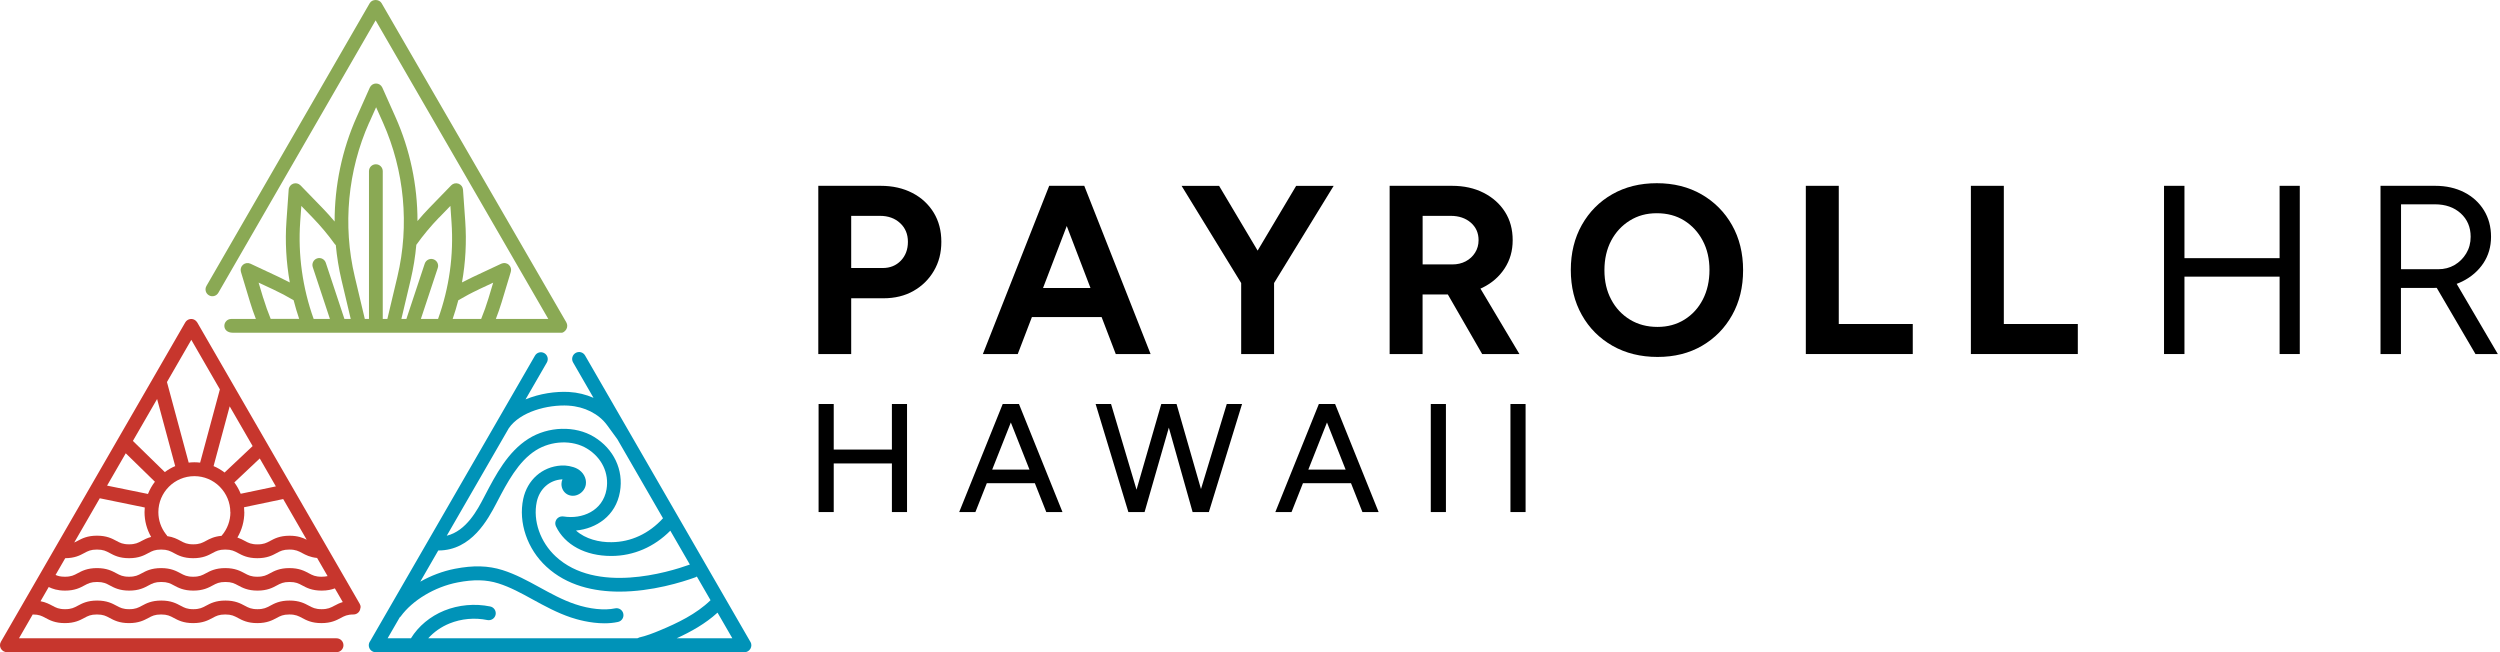 <svg xmlns="http://www.w3.org/2000/svg" width="345" height="90" viewBox="0 0 345 90" fill="none"><g clip-path="url(#clip0_34_2893)"><path d="M112.925 48.857V25.643H121.549C123.182 25.643 124.635 25.972 125.894 26.621C127.153 27.27 128.137 28.181 128.847 29.339C129.557 30.498 129.905 31.843 129.905 33.37C129.905 34.897 129.563 36.209 128.874 37.381C128.191 38.552 127.247 39.476 126.055 40.153C124.863 40.829 123.477 41.163 121.91 41.163H117.465V48.857H112.925ZM117.465 36.986H121.81C122.828 36.986 123.658 36.651 124.314 35.975C124.963 35.298 125.292 34.435 125.292 33.37C125.292 32.306 124.93 31.448 124.214 30.786C123.497 30.123 122.573 29.788 121.442 29.788H117.465V36.986Z" fill="black"></path><path d="M135.636 48.857L144.789 25.643H149.335L140.45 48.857H135.643H135.636ZM139.948 43.755V39.744H154.504V43.755H139.948ZM153.975 48.857L145.09 25.643H149.629L158.782 48.857H153.975Z" fill="black"></path><path d="M171.416 39.275L163.06 25.65H168.236L175.695 38.184L171.416 39.275ZM171.282 48.857V37.715H175.822V48.857H171.282ZM175.688 39.275L171.41 38.184L178.868 25.65H184.044L175.688 39.275Z" fill="black"></path><path d="M191.77 48.857V25.643H200.394C202.028 25.643 203.481 25.965 204.739 26.608C205.998 27.25 206.982 28.128 207.692 29.246C208.402 30.364 208.75 31.663 208.75 33.142C208.75 34.622 208.382 35.901 207.638 37.039C206.895 38.177 205.884 39.061 204.605 39.691C203.32 40.32 201.867 40.635 200.227 40.635H196.316V48.857H191.77ZM196.316 36.49H200.427C201.11 36.49 201.726 36.349 202.269 36.062C202.811 35.774 203.24 35.379 203.561 34.87C203.882 34.361 204.043 33.785 204.043 33.142C204.043 32.145 203.681 31.341 202.965 30.719C202.249 30.103 201.325 29.788 200.2 29.788H196.323V36.483L196.316 36.49ZM204.538 48.857L199.169 39.536L202.65 37.053L209.681 48.857H204.538Z" fill="black"></path><path d="M228.743 49.258C226.399 49.258 224.33 48.743 222.523 47.718C220.722 46.687 219.309 45.275 218.298 43.473C217.28 41.672 216.771 39.597 216.771 37.253C216.771 34.91 217.28 32.841 218.298 31.033C219.316 29.232 220.715 27.82 222.489 26.808C224.27 25.791 226.319 25.282 228.642 25.282C230.966 25.282 233.021 25.797 234.809 26.822C236.596 27.853 238.002 29.266 239.02 31.067C240.038 32.868 240.547 34.944 240.547 37.287C240.547 39.63 240.045 41.672 239.04 43.473C238.036 45.275 236.65 46.687 234.882 47.718C233.115 48.749 231.066 49.258 228.749 49.258H228.743ZM228.743 45.114C230.135 45.114 231.374 44.779 232.459 44.103C233.543 43.427 234.387 42.503 234.996 41.318C235.605 40.132 235.907 38.78 235.907 37.253C235.907 35.727 235.599 34.381 234.976 33.209C234.36 32.038 233.503 31.114 232.425 30.437C231.341 29.761 230.082 29.426 228.642 29.426C227.203 29.426 226.004 29.761 224.913 30.437C223.822 31.114 222.964 32.038 222.342 33.209C221.726 34.381 221.411 35.74 221.411 37.287C221.411 38.834 221.719 40.159 222.342 41.331C222.958 42.503 223.822 43.427 224.926 44.103C226.031 44.779 227.303 45.114 228.743 45.114Z" fill="black"></path><path d="M249.204 48.857V25.643H253.75V44.712H263.961V48.857H249.204Z" fill="black"></path><path d="M271.982 48.857V25.643H276.528V44.712H286.738V48.857H271.982Z" fill="black"></path><path d="M298.636 48.857V25.643H301.455V48.857H298.636ZM301.127 38.177V35.626H315.188V38.177H301.127ZM314.585 48.857V25.643H317.37V48.857H314.585Z" fill="black"></path><path d="M328.511 48.857V25.643H336.07C337.57 25.643 338.903 25.945 340.068 26.541C341.226 27.137 342.136 27.967 342.786 29.025C343.435 30.083 343.763 31.301 343.763 32.674C343.763 34.046 343.409 35.258 342.706 36.323C341.996 37.381 341.038 38.218 339.82 38.827C338.601 39.436 337.235 39.737 335.709 39.737H331.33V48.857H328.511ZM331.33 37.153H336.472C337.309 37.153 338.066 36.959 338.728 36.57C339.391 36.182 339.927 35.653 340.335 34.977C340.744 34.301 340.951 33.537 340.951 32.674C340.951 31.348 340.489 30.27 339.579 29.44C338.662 28.61 337.47 28.195 336.017 28.195H331.343V37.146L331.33 37.153ZM341.614 48.857L336.044 39.342L338.266 37.883L344.701 48.857H341.614Z" fill="black"></path><path d="M112.965 70.664V55.753H115.054V70.664H112.965ZM114.713 63.955V62.04H123.745V63.955H114.713ZM123.082 70.664V55.753H125.171V70.664H123.082Z" fill="black"></path><path d="M132.369 70.664L138.374 55.753H140.504L134.605 70.664H132.369ZM135.201 66.68V64.805H143.784V66.68H135.201ZM144.387 70.664L138.488 55.753H140.617L146.623 70.664H144.387Z" fill="black"></path><path d="M155.715 70.664L151.196 55.753H153.325L157.758 70.664H155.715ZM155.95 70.664L160.255 55.753H162.237L157.952 70.664H155.95ZM164.58 70.664L160.382 55.753H162.364L166.649 70.664H164.58ZM164.774 70.664L169.294 55.753H171.403L166.823 70.664H164.781H164.774Z" fill="black"></path><path d="M175.996 70.664L182.002 55.753H184.131L178.232 70.664H175.996ZM178.828 66.68V64.805H187.412V66.68H178.828ZM188.014 70.664L182.115 55.753H184.245L190.25 70.664H188.014Z" fill="black"></path><path d="M197.448 70.664V55.753H199.537V70.664H197.448Z" fill="black"></path><path d="M208.442 70.664V55.753H210.531V70.664H208.442Z" fill="black"></path><path d="M78.149 44.478L52.66 0.442C52.318 -0.147 51.354 -0.147 51.019 0.442L28.489 39.463C28.228 39.918 28.382 40.494 28.837 40.755C29.286 41.016 29.868 40.862 30.129 40.407L51.836 2.812L75.665 44.016H68.427C68.722 43.246 68.996 42.476 69.231 41.693L70.49 37.521C70.597 37.166 70.49 36.778 70.202 36.53C69.92 36.283 69.519 36.229 69.177 36.39L65.234 38.238C64.738 38.472 64.243 38.72 63.754 38.974C64.249 36.202 64.403 33.37 64.203 30.518L63.895 26.172C63.868 25.797 63.627 25.476 63.272 25.349C62.917 25.222 62.529 25.309 62.267 25.577L59.234 28.703C58.672 29.279 58.136 29.882 57.614 30.504C57.614 25.577 56.59 20.655 54.568 16.136L52.76 12.085C52.606 11.744 52.271 11.523 51.896 11.523C51.521 11.523 51.187 11.744 51.033 12.085L49.225 16.136C47.196 20.675 46.172 25.623 46.178 30.571C45.643 29.929 45.08 29.306 44.498 28.703L41.465 25.577C41.204 25.309 40.809 25.222 40.461 25.349C40.112 25.476 39.865 25.797 39.838 26.172L39.53 30.518C39.329 33.337 39.496 36.189 39.992 38.981C39.496 38.72 39.001 38.472 38.505 38.238L34.562 36.39C34.22 36.229 33.825 36.289 33.537 36.53C33.256 36.771 33.142 37.16 33.249 37.521L34.508 41.693C34.743 42.476 35.017 43.246 35.312 44.016H31.91C31.388 44.016 30.96 44.438 30.96 44.967C30.96 45.495 31.381 45.917 32.131 45.917H77.553C77.674 45.917 77.988 45.736 78.156 45.435C78.323 45.141 78.323 44.772 78.149 44.484V44.478ZM66.037 39.952L68.059 39.008L67.416 41.15C67.128 42.114 66.78 43.078 66.399 44.016H62.468C62.756 43.166 63.024 42.302 63.245 41.438C64.156 40.902 65.093 40.4 66.044 39.958L66.037 39.952ZM60.6 30.022L62.154 28.415L62.308 30.645C62.629 35.211 62 39.711 60.453 44.009H58.083L60.413 36.979C60.58 36.483 60.306 35.948 59.81 35.78C59.315 35.613 58.779 35.888 58.612 36.383L56.081 44.016H55.391L56.67 38.619C57.045 37.026 57.306 35.412 57.453 33.785C58.398 32.459 59.455 31.194 60.587 30.022H60.6ZM50.959 16.906L51.903 14.797L52.847 16.906C55.813 23.548 56.523 31.1 54.842 38.177L53.456 44.009H52.82V23.622C52.82 23.099 52.398 22.671 51.87 22.671C51.341 22.671 50.919 23.093 50.919 23.622V44.009H50.343L48.957 38.177C47.276 31.1 47.986 23.541 50.952 16.899L50.959 16.906ZM41.425 30.652L41.585 28.422L43.139 30.029C44.243 31.167 45.275 32.399 46.205 33.691C46.239 33.745 46.292 33.772 46.339 33.812C46.493 35.432 46.748 37.039 47.122 38.626L48.401 44.016H47.531L44.96 36.263C44.792 35.767 44.257 35.492 43.761 35.66C43.266 35.827 42.998 36.363 43.159 36.858L45.529 44.016H43.286C41.759 39.764 41.11 35.158 41.425 30.652ZM36.329 41.143L35.687 39.001L37.709 39.945C38.659 40.387 39.603 40.889 40.521 41.431C40.742 42.302 40.996 43.159 41.284 44.002H37.354C36.972 43.065 36.631 42.108 36.336 41.137L36.329 41.143Z" fill="#8AA954"></path><path d="M49.774 83.84C49.774 83.666 49.74 83.499 49.647 83.338L27.224 44.505C27.224 44.505 27.21 44.484 27.197 44.471C27.116 44.344 27.009 44.23 26.869 44.15C26.413 43.882 25.824 44.043 25.563 44.498L0.127 88.561C-0.047 88.855 -0.047 89.223 0.127 89.518C0.301 89.812 0.616 90 0.957 90H46.439C46.968 90 47.397 89.572 47.397 89.043C47.397 88.514 46.968 88.085 46.439 88.085H2.618L4.513 84.798C4.513 84.798 4.519 84.798 4.526 84.798C5.39 84.798 5.765 84.999 6.287 85.28C6.876 85.594 7.606 85.989 8.952 85.989C10.297 85.989 11.034 85.594 11.617 85.28C12.139 84.999 12.514 84.798 13.377 84.798C14.241 84.798 14.616 84.999 15.138 85.28C15.727 85.594 16.457 85.989 17.803 85.989C19.149 85.989 19.885 85.594 20.468 85.28C20.99 84.999 21.365 84.798 22.229 84.798C23.093 84.798 23.467 84.999 23.99 85.28C24.579 85.594 25.309 85.989 26.654 85.989C28 85.989 28.737 85.594 29.319 85.28C29.841 84.999 30.216 84.798 31.08 84.798C31.944 84.798 32.319 84.999 32.841 85.28C33.43 85.594 34.16 85.989 35.506 85.989C36.852 85.989 37.588 85.594 38.171 85.28C38.693 84.999 39.068 84.798 39.931 84.798C40.795 84.798 41.19 85.012 41.692 85.28C42.282 85.594 43.011 85.989 44.357 85.989C45.703 85.989 46.439 85.594 47.022 85.28C47.524 85.012 47.919 84.798 48.783 84.798C49.272 84.798 49.673 84.429 49.727 83.961C49.727 83.921 49.74 83.88 49.74 83.84H49.774ZM30.993 65.207C30.524 64.852 30.022 64.551 29.473 64.323L31.696 56.074L34.863 61.558L30.993 65.207ZM31.797 70.677C31.797 71.862 31.375 73.007 30.605 73.904C30.591 73.918 30.591 73.931 30.578 73.944C29.554 74.031 28.938 74.359 28.429 74.634C27.907 74.915 27.532 75.116 26.668 75.116C25.804 75.116 25.429 74.915 24.907 74.634C24.458 74.393 23.916 74.105 23.079 73.984C23.059 73.951 23.052 73.911 23.026 73.877L22.905 73.73C22.222 72.853 21.854 71.795 21.854 70.677C21.854 67.939 24.083 65.709 26.822 65.709C28.174 65.709 29.393 66.251 30.29 67.128C30.297 67.142 30.303 67.155 30.31 67.162C30.337 67.189 30.364 67.209 30.384 67.229C31.247 68.126 31.783 69.338 31.783 70.677H31.797ZM35.847 63.265L38.07 67.122L33.216 68.139C32.988 67.577 32.694 67.055 32.339 66.573L35.847 63.265ZM33.711 70.677C33.711 70.449 33.698 70.222 33.678 70.001L39.081 68.869L42.322 74.48C41.779 74.206 41.083 73.931 39.958 73.931C38.612 73.931 37.876 74.326 37.294 74.641C36.771 74.922 36.396 75.123 35.533 75.123C34.669 75.123 34.294 74.922 33.772 74.641C33.49 74.487 33.169 74.319 32.761 74.179C33.383 73.127 33.718 71.916 33.718 70.677H33.711ZM26.4 46.895L30.344 53.731L27.619 63.841C27.358 63.814 27.096 63.794 26.828 63.794C26.561 63.794 26.3 63.814 26.038 63.841L23.039 52.72L26.4 46.895ZM21.68 55.063L24.177 64.323C23.662 64.537 23.186 64.819 22.744 65.147L18.339 60.848L21.68 55.063ZM17.355 62.555L21.378 66.479C20.983 66.988 20.662 67.557 20.421 68.166L14.777 67.015L17.348 62.562L17.355 62.555ZM13.772 68.762L19.979 70.034C19.959 70.249 19.946 70.463 19.946 70.677C19.946 71.895 20.26 73.054 20.856 74.098C20.314 74.239 19.919 74.453 19.571 74.634C19.048 74.915 18.674 75.116 17.81 75.116C16.946 75.116 16.571 74.915 16.049 74.634C15.46 74.319 14.73 73.924 13.384 73.924C12.038 73.924 11.309 74.319 10.719 74.634C10.552 74.721 10.405 74.801 10.244 74.868L13.772 68.755V68.762ZM8.999 77.031C10.318 77.024 11.041 76.636 11.623 76.321C12.145 76.04 12.52 75.839 13.384 75.839C14.248 75.839 14.623 76.04 15.145 76.321C15.734 76.636 16.464 77.031 17.81 77.031C19.156 77.031 19.892 76.636 20.475 76.321C20.997 76.04 21.372 75.839 22.235 75.839C23.099 75.839 23.474 76.04 23.996 76.321C24.586 76.636 25.315 77.031 26.661 77.031C28.007 77.031 28.743 76.636 29.326 76.321C29.848 76.04 30.223 75.839 31.087 75.839C31.951 75.839 32.325 76.04 32.848 76.321C33.437 76.636 34.167 77.031 35.513 77.031C36.858 77.031 37.595 76.636 38.177 76.321C38.7 76.04 39.075 75.839 39.938 75.839C40.802 75.839 41.197 76.053 41.699 76.321C42.188 76.582 42.79 76.904 43.761 76.998L45.208 79.502C44.98 79.555 44.712 79.589 44.371 79.589C43.507 79.589 43.132 79.388 42.61 79.106C42.02 78.792 41.291 78.397 39.938 78.397C38.586 78.397 37.856 78.792 37.273 79.106C36.751 79.388 36.376 79.589 35.513 79.589C34.649 79.589 34.274 79.388 33.752 79.106C33.162 78.792 32.433 78.397 31.087 78.397C29.741 78.397 29.005 78.792 28.422 79.106C27.9 79.388 27.525 79.589 26.661 79.589C25.797 79.589 25.422 79.388 24.9 79.106C24.311 78.792 23.581 78.397 22.235 78.397C20.89 78.397 20.153 78.792 19.571 79.106C19.048 79.388 18.674 79.589 17.81 79.589C16.946 79.589 16.571 79.388 16.049 79.106C15.46 78.792 14.73 78.397 13.384 78.397C12.038 78.397 11.302 78.792 10.719 79.106C10.197 79.388 9.822 79.589 8.958 79.589C8.363 79.589 8.001 79.495 7.666 79.341L9.005 77.024L8.999 77.031ZM46.145 83.586C45.623 83.867 45.248 84.068 44.384 84.068C43.52 84.068 43.125 83.854 42.623 83.586C42.034 83.271 41.304 82.876 39.958 82.876C38.612 82.876 37.876 83.271 37.294 83.586C36.771 83.867 36.396 84.068 35.533 84.068C34.669 84.068 34.294 83.867 33.772 83.586C33.182 83.271 32.453 82.876 31.107 82.876C29.761 82.876 29.025 83.271 28.442 83.586C27.92 83.867 27.545 84.068 26.681 84.068C25.817 84.068 25.443 83.867 24.92 83.586C24.331 83.271 23.601 82.876 22.256 82.876C20.91 82.876 20.173 83.271 19.591 83.586C19.069 83.867 18.694 84.068 17.83 84.068C16.966 84.068 16.591 83.867 16.069 83.586C15.48 83.271 14.75 82.876 13.404 82.876C12.058 82.876 11.329 83.271 10.739 83.586C10.217 83.867 9.842 84.068 8.979 84.068C8.115 84.068 7.74 83.867 7.218 83.586C6.802 83.365 6.314 83.104 5.591 82.97L6.722 81.008C7.251 81.263 7.921 81.504 8.979 81.504C10.324 81.504 11.061 81.109 11.643 80.794C12.165 80.513 12.54 80.312 13.404 80.312C14.268 80.312 14.643 80.513 15.165 80.794C15.754 81.109 16.484 81.504 17.83 81.504C19.176 81.504 19.912 81.109 20.495 80.794C21.017 80.513 21.392 80.312 22.256 80.312C23.119 80.312 23.494 80.513 24.016 80.794C24.606 81.109 25.335 81.504 26.681 81.504C28.027 81.504 28.764 81.109 29.346 80.794C29.868 80.513 30.243 80.312 31.107 80.312C31.971 80.312 32.346 80.513 32.868 80.794C33.457 81.109 34.187 81.504 35.533 81.504C36.878 81.504 37.615 81.109 38.197 80.794C38.72 80.513 39.095 80.312 39.958 80.312C40.822 80.312 41.197 80.513 41.719 80.794C42.308 81.109 43.038 81.504 44.391 81.504C45.174 81.504 45.75 81.37 46.212 81.195L47.303 83.084C46.834 83.224 46.473 83.412 46.158 83.586H46.145Z" fill="#C7362D"></path><path d="M103.545 88.561L80.74 49.057C80.472 48.595 79.89 48.441 79.434 48.709C78.979 48.97 78.819 49.56 79.086 50.015L81.905 54.903C80.867 54.447 79.722 54.159 78.517 54.092C76.676 53.992 74.473 54.307 72.525 55.117L75.464 50.028C75.725 49.573 75.571 48.997 75.116 48.736C74.661 48.475 74.085 48.629 73.824 49.084L51.086 88.473C50.965 88.634 50.892 88.828 50.892 89.049C50.892 89.578 51.32 90.007 51.849 90.007H102.728C103.069 90.007 103.384 89.826 103.558 89.525C103.732 89.23 103.732 88.862 103.558 88.567L103.545 88.561ZM88.145 88.011C88.072 88.025 88.005 88.052 87.944 88.085H59.094C59.87 87.221 60.875 86.512 62.02 86.043C63.653 85.38 65.508 85.206 67.262 85.568C67.784 85.668 68.287 85.34 68.394 84.824C68.501 84.302 68.166 83.8 67.65 83.693C65.535 83.258 63.278 83.465 61.297 84.269C59.362 85.059 57.741 86.411 56.71 88.085H53.49L55.163 85.193C55.21 85.153 55.264 85.119 55.297 85.066C56.924 82.829 59.998 80.988 63.131 80.379C65.374 79.944 67.108 79.984 68.769 80.506C70.389 81.015 71.949 81.865 73.456 82.695C75.143 83.619 76.883 84.57 78.778 85.206C79.615 85.487 81.45 86.016 83.412 86.016C84.034 86.016 84.664 85.963 85.28 85.829C85.795 85.722 86.13 85.213 86.016 84.691C85.909 84.175 85.4 83.84 84.878 83.954C83.425 84.262 81.37 84.055 79.388 83.385C77.653 82.809 75.993 81.892 74.379 81.008C72.793 80.138 71.145 79.24 69.344 78.671C67.363 78.049 65.334 77.995 62.77 78.491C61.096 78.819 59.462 79.441 57.996 80.272L60.48 75.966C60.48 75.966 60.493 75.966 60.5 75.966C65.086 75.966 67.356 71.628 68.507 69.438L68.628 69.204C69.987 66.613 71.52 63.674 73.944 62.147C76.1 60.788 78.999 60.681 81.001 61.899C83.05 63.145 84.081 65.3 83.7 67.53C83.184 70.523 80.318 71.681 77.774 71.273C77.64 71.253 77.513 71.26 77.392 71.286C77.319 71.3 77.245 71.32 77.171 71.36C76.696 71.588 76.495 72.163 76.723 72.639C77.955 75.203 80.8 76.723 84.342 76.723H84.403C87.442 76.71 90.281 75.478 92.504 73.235L95.202 77.908C92.156 79.006 82.287 81.966 76.696 76.797C74.553 74.815 73.522 71.855 74.071 69.257C74.453 67.477 75.812 66.258 77.546 66.151C77.566 66.151 77.593 66.151 77.62 66.151C77.533 66.345 77.479 66.566 77.479 66.8C77.479 67.477 77.874 68.086 78.484 68.314C78.959 68.494 79.495 68.441 79.957 68.159C80.439 67.872 80.774 67.383 80.847 66.847C80.968 66.01 80.492 65.14 79.669 64.691C79.033 64.343 78.055 64.189 77.433 64.243C74.815 64.41 72.766 66.225 72.203 68.862C71.514 72.11 72.766 75.779 75.404 78.203C78.243 80.821 81.952 81.644 85.48 81.644C89.966 81.644 94.171 80.318 95.959 79.669C96.032 79.642 96.099 79.602 96.166 79.562L98.055 82.829C96.093 84.744 93.441 86.003 91.098 86.98C90.214 87.349 89.19 87.757 88.159 87.985L88.145 88.011ZM78.464 55.98C80.653 56.108 82.642 57.112 83.78 58.672L85.192 60.607L91.493 71.521C89.571 73.636 87.067 74.808 84.382 74.822C82.709 74.848 80.794 74.393 79.488 73.215C82.28 72.947 84.978 71.206 85.554 67.865C86.076 64.852 84.704 61.946 81.972 60.286C79.381 58.712 75.658 58.819 72.92 60.553C70.068 62.355 68.407 65.535 66.941 68.334L66.773 68.655C65.896 70.335 64.37 73.261 61.651 73.931L70.222 59.081C71.788 56.831 75.524 55.813 78.464 55.974V55.98ZM93.394 88.078C95.336 87.188 97.345 86.076 99.019 84.543L101.061 88.078H93.394Z" fill="#0093B8"></path></g><defs><clipPath id="clip0_34_2893"><rect width="344.694" height="90" fill="white"></rect></clipPath></defs></svg>